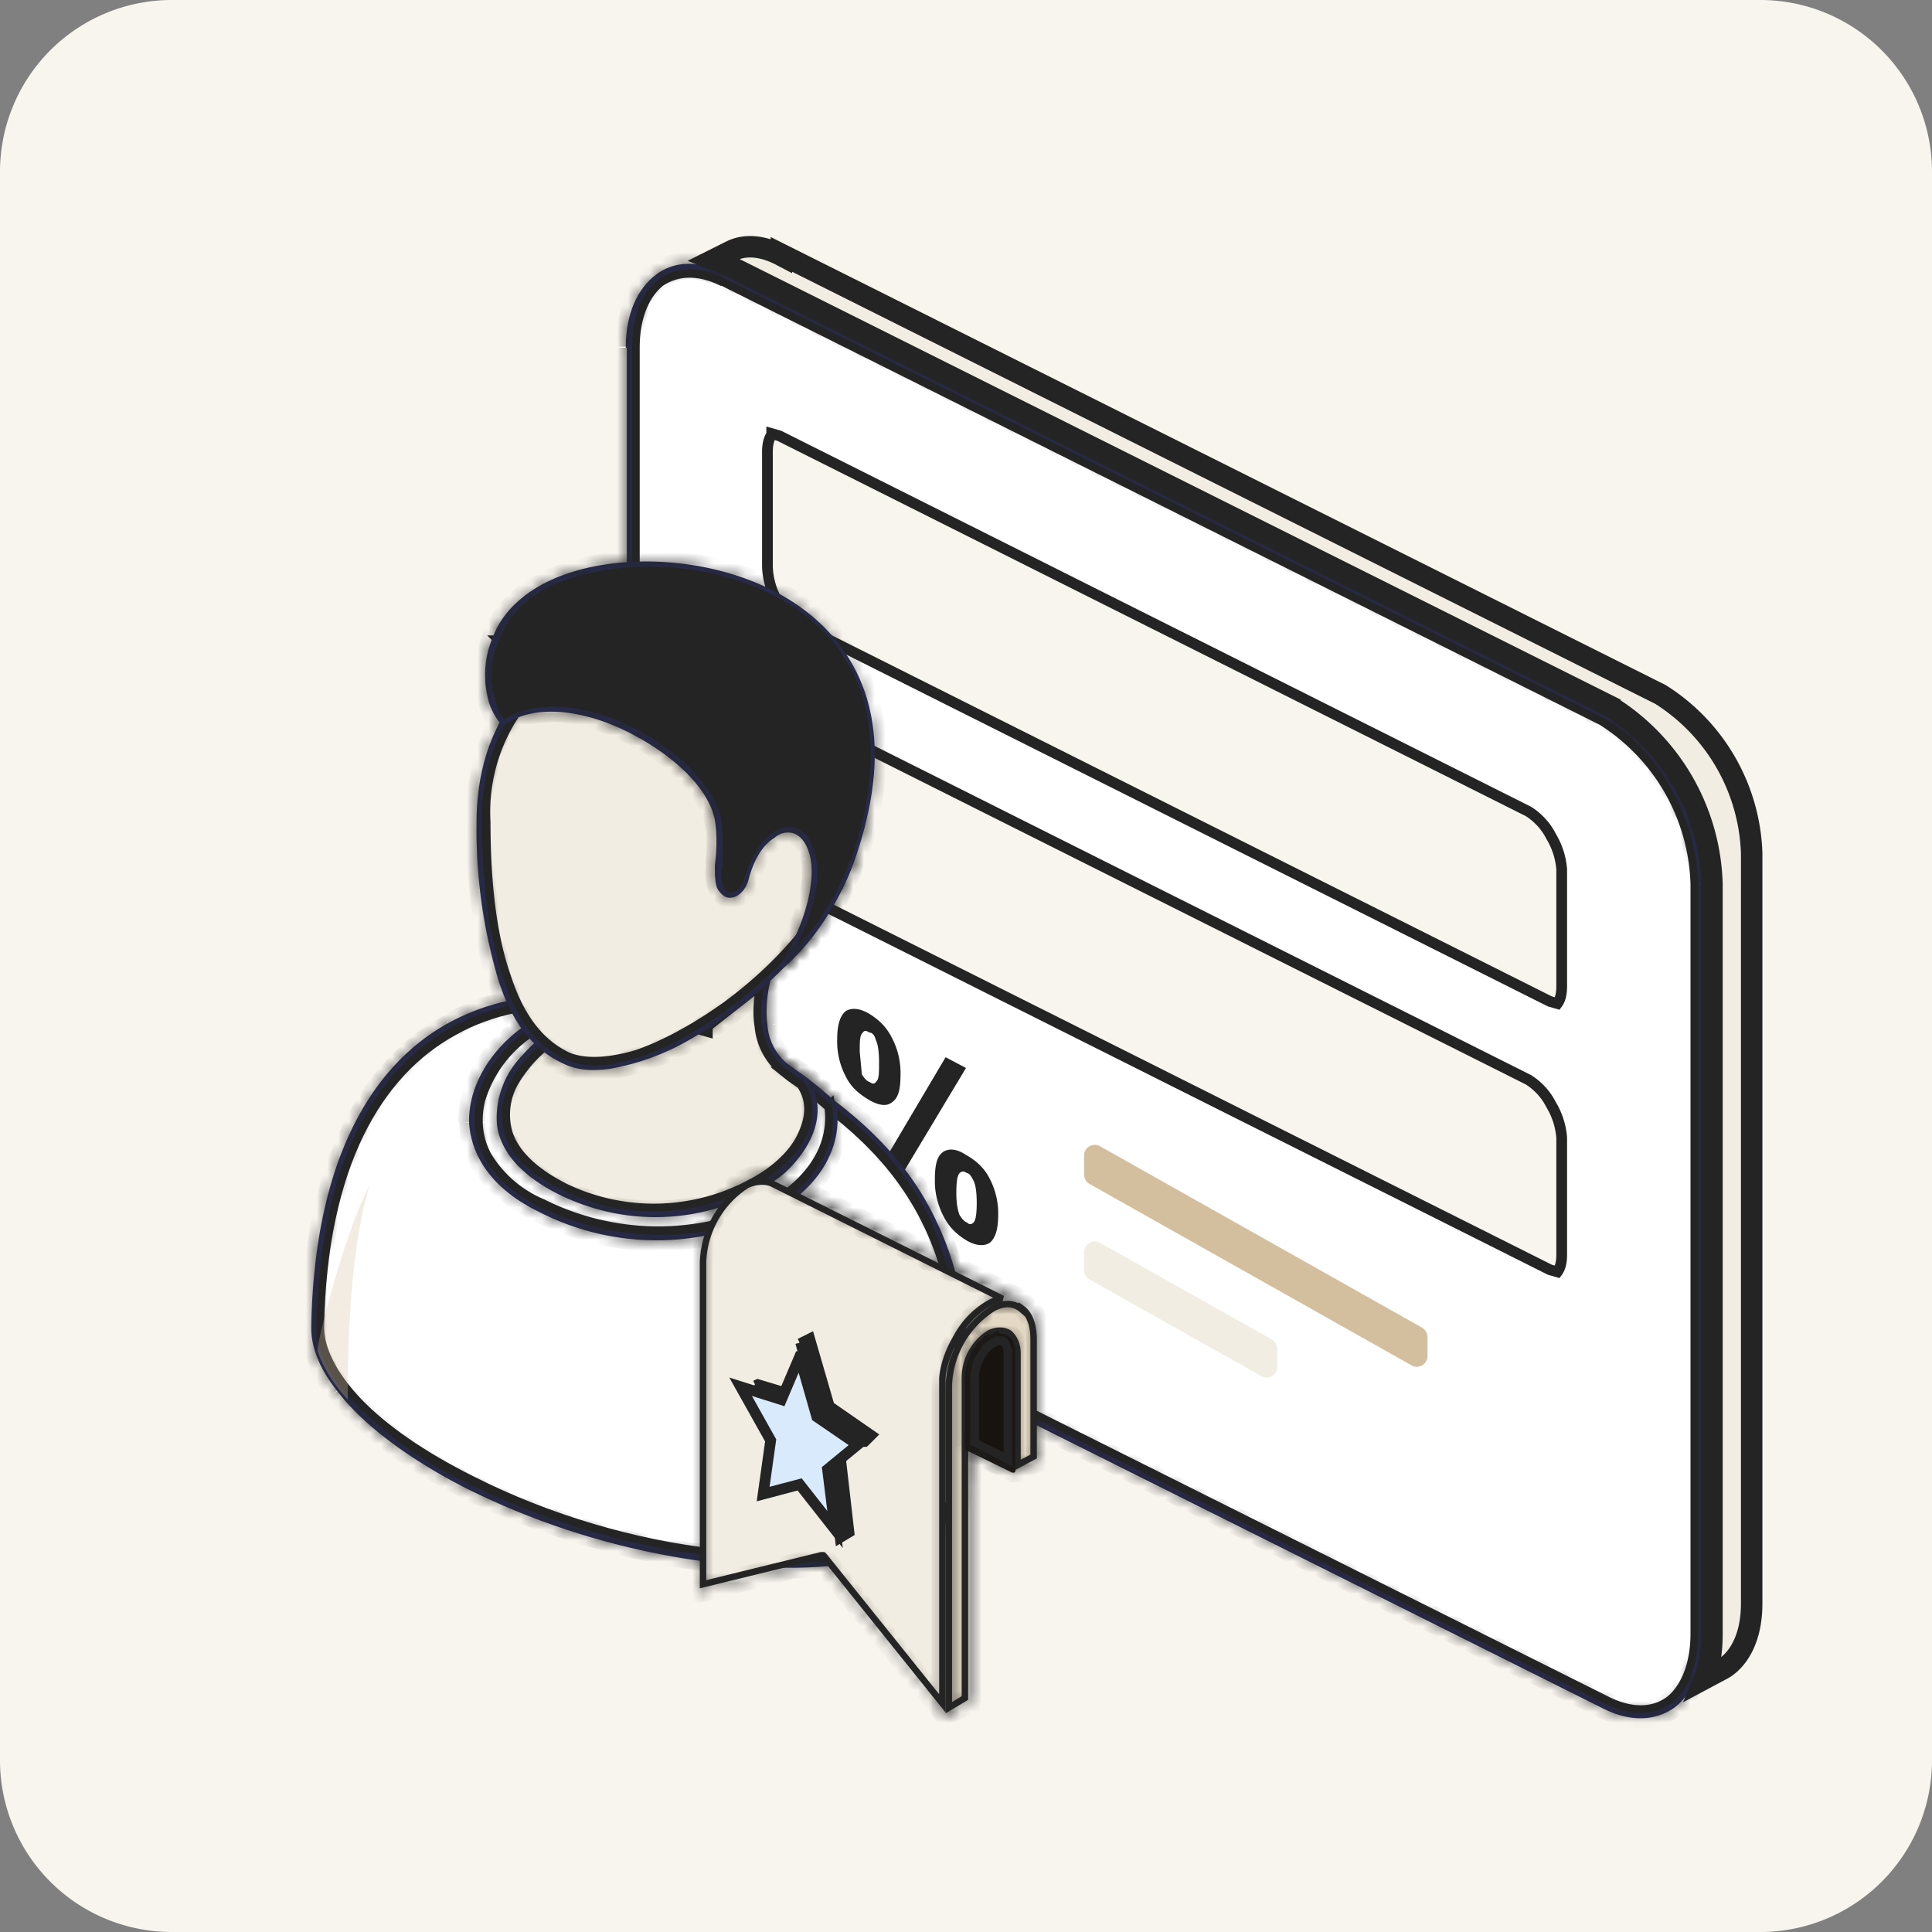 <svg xmlns="http://www.w3.org/2000/svg" width="180" height="180" fill="none"><rect width="100%" height="100%" fill="#808080" stroke="none"/><style><![CDATA[.B{fill-rule:evenodd}.C{fill:#fff}.D{stroke:#242424}.E{fill:#242424}.F{fill:#282b53}.G{fill:#f2ede2}.H{stroke-width:2}.I{fill:#17130f}]]></style><path fill="#f8f5ef" d="M0 16A16 16 0 0 1 16 0h148a16 16 0 0 1 16 16v148a16 16 0 0 1-16 16H16a16 16 0 0 1-16-16V16Z"/><path d="M67.4 26.2c-2.4-1.2-4.4-1-5.9 0-1.4 1.1-2.4 3.2-2.4 6.2v69.9a18.7 18.7 0 0 0 8.7 15.3l82 41c2.3 1.1 4.3 1 5.8-.1 1.4-1.1 2.4-3.3 2.4-6.3V82.4a18.7 18.7 0 0 0-8.7-15.3l-82-41Z" class="C D"/><path d="M87.9 107.3c-.6.4-.8 1.2-.8 2.6a7 7 0 0 0 .8 3.4c.5 1 1.2 1.7 2.2 2.3.9.5 1.6.5 2.1.2.5-.4.8-1.2.8-2.6a7 7 0 0 0-.8-3.4c-.5-1-1.3-1.7-2.2-2.2-.9-.6-1.6-.6-2.1-.3zm1.5 2c.2-.2.4-.2.7 0 .2 0 .4.3.6.7s.3 1.1.3 2.1-.1 1.6-.3 1.8-.4.2-.6 0c-.3-.1-.5-.4-.7-.7-.2-.5-.3-1.2-.3-2.1 0-1 .1-1.6.3-1.8zm-6.6 2.2l7.2-12-1.9-1-7.1 12 1.8 1zm-4-11.2c.5 1 1.2 1.6 2.2 2.2.9.5 1.6.6 2.1.2.6-.4.8-1.2.8-2.6a7 7 0 0 0-.8-3.4c-.5-1-1.2-1.7-2.2-2.3-.9-.5-1.6-.5-2.1-.2-.5.4-.8 1.2-.8 2.6a7 7 0 0 0 .8 3.5zm1.6-4.1c.1-.2.3-.2.6 0 .3 0 .5.3.6.7.2.4.3 1.1.3 2.1s0 1.6-.3 1.8c-.1.2-.3.2-.6 0-.3-.1-.5-.4-.7-.7l-.2-2.1c0-1 0-1.6.3-1.8z" class="E"/><path fill="#d3bf9e" d="M101 107.7a1 1 0 0 1 1.5-.9l30 16.9c.3.2.5.5.5.9v1.7a1 1 0 0 1-1.5.9l-30-16.9a1 1 0 0 1-.5-.9v-1.7Z"/><path d="M101 116.7a1 1 0 0 1 1.5-.9l16 9c.3.2.5.5.5 1v1.5a1 1 0 0 1-1.5.9l-16-9a1 1 0 0 1-.5-1v-1.5Z" class="G"/><path fill="#f8f5ef" d="M71.9 40.5c-.3.4-.4 1-.4 1.6v10.6a6.8 6.8 0 0 0 3.1 5.6l69.8 35 .7.2c.3-.4.4-1 .4-1.6V81a7 7 0 0 0-1-3.1c-.5-1-1.3-1.8-2.1-2.3l-69.8-35-.7-.2zm0 25c-.3.4-.4 1-.4 1.6v10.6a6.8 6.8 0 0 0 3.1 5.6l69.8 35 .7.2c.3-.4.4-1 .4-1.6V106a7 7 0 0 0-1-3.1c-.5-1-1.3-1.8-2.1-2.3l-69.8-35-.7-.2z" class="D"/><mask id="A" class="C"><path d="M58.3 32.4c0-3.2 1.1-5.5 2.8-6.8s4-1.4 6.6-.1l82 41c5 2.4 9 9.6 9 15.9v69.8c0 3.2-1 5.6-2.7 6.9-1.7 1.2-4 1.4-6.6.1l-82-41c-5-2.5-9-9.6-9-15.9V32.4zm.6 0v69.9c0 6.1 4 13 8.8 15.5l82 41c2.3 1.1 4.4 1 6-.1 1.6-1.2 2.5-3.5 2.5-6.5V82.4c0-6.1-4-13-8.8-15.5l-82-41c-2.3-1.2-4.5-1-6 .1-1.6 1.2-2.5 3.4-2.5 6.4z" class="B"/></mask><path d="M58.3 32.4c0-3.2 1.1-5.5 2.8-6.8s4-1.4 6.6-.1l82 41c5 2.4 9 9.6 9 15.9v69.8c0 3.2-1 5.6-2.7 6.9-1.7 1.2-4 1.4-6.6.1l-82-41c-5-2.5-9-9.6-9-15.9V32.4zm.6 0v69.9c0 6.1 4 13 8.8 15.5l82 41c2.3 1.1 4.4 1 6-.1 1.6-1.2 2.5-3.5 2.5-6.5V82.4c0-6.1-4-13-8.8-15.5l-82-41c-2.3-1.2-4.5-1-6 .1-1.6 1.2-2.5 3.4-2.5 6.4z" class="B F"/><path d="M58.3 32.4v1h-1v-1h1Zm2.8-6.8-.6-.8.6.8Zm6.6-.1.5-1-.5 1Zm82 41 .4-1-.5 1ZM156 159l.6.8-.6-.8Zm-6.6.1-.5.9.5-.9Zm-82-41-.4 1 .5-1Zm-9-85.8v-1h1v1h-1Zm9.3 85.4-.4.9.4-.9Zm82 41 .4-1-.5 1Zm6-.1-.6-.8.6.8Zm-6.3-91.8.4-1-.4 1Zm-82-41-.4 1 .5-1Zm-6 .1.6.8-.6-.8Zm-3 6.4h-1c0-3.4 1-6 3-7.6l.7.8.6.8c-1.4 1-2.4 3-2.4 6h-1Zm2.7-6.8-.6-.8c2-1.5 4.8-1.6 7.7-.2l-.5.9-.4.9c-2.4-1.2-4.3-1-5.6 0l-.6-.8Zm6.6-.1.5-1 81.9 41-.5 1-.4.8-82-41 .5-.8Zm82 41 .4-1c2.7 1.4 5.1 4 6.8 7 1.8 3 2.8 6.5 2.8 9.9h-2a18.5 18.5 0 0 0-8.5-15l.4-1Zm9 15.9h1v69.8h-2V82.4h1Zm0 69.8h1c0 3.4-1 6.2-3 7.7l-.7-.8-.6-.8c1.4-1 2.3-3 2.3-6h1Zm-2.7 6.9.6.8c-2 1.5-4.8 1.6-7.7.2l.5-.9.4-.9c2.4 1.2 4.3 1 5.6 0l.6.8Zm-6.6.1-.5.9-81.9-41 .5-.8.4-1 82 41-.5 1Zm-82-41-.4 1c-2.7-1.4-5.1-4-6.8-7-1.8-3-2.9-6.5-2.9-9.9h2a18.5 18.5 0 0 0 8.6 15l-.4 1Zm-9-15.9h-1V32.4h2v69.9h-1Zm0-69.9v1-2 1Zm.5 0h1v69.9h-2V32.4h1Zm0 69.9h1a18 18 0 0 0 8.3 14.6l-.5.9-.4.9a20 20 0 0 1-9.4-16.4h1Zm8.8 15.5.5-.9 81.9 41-.5.8-.4 1-82-41 .5-.9Zm82 41 .4-1c2 1.1 3.8 1 5 0l.6.9.6.8c-2 1.4-4.5 1.5-7.1.1l.4-.9Zm6-.1-.6-.8c1.2-1 2.1-2.8 2.1-5.7h2c0 3.2-1 5.8-2.9 7.3l-.6-.8Zm2.5-6.5h-1V82.4h2v69.8h-1Zm0-69.8h-1a18 18 0 0 0-8.3-14.6l.5-1 .4-.8a20 20 0 0 1 9.4 16.4h-1Zm-8.8-15.5-.5.9-81.9-41 .5-.9.4-.9 82 41-.5.9Zm-82-41-.4 1c-2.1-1.1-3.8-1-5 0l-.6-.9-.6-.8c2-1.4 4.5-1.5 7.1-.2l-.4 1Zm-6 .1.6.8c-1.2 1-2.1 2.8-2.1 5.6h-2c0-3.1 1-5.7 2.9-7.2l.6.8Z" mask="url(#A)" class="E"/><g class="D"><path d="M72.8 23.8c-1.9-1-3.5-1-4.7-.4l-1.6.8 1.5.6 82 41a20.2 20.2 0 0 1 9.5 16.6v69.8c0 1.6-.2 3-.7 4.2l1.5-.8c1.6-.8 2.9-2.9 2.9-6.2V79.5a18.2 18.2 0 0 0-8.5-14.8l-81.9-41Z" class="G H"/><path d="M68 97.5C58.7 92.8 49.3 92 42.2 96c-7.1 3.9-12.2 12.6-12.5 27.5v.2c0 2 1.2 4.5 3.6 7s6 5 10.6 7.3c7.1 3.6 15.3 6 22.8 6.8 7.5 1 14.2.4 18.5-1.8 2.5-1.2 3.8-3 4.1-4.7v-.9c.7-9.3.3-16.8-2.7-23.2S78 102.5 68 97.5z" class="C"/></g><mask id="B" class="C"><path d="M90.1 137.4c.6-9.4.3-17-2.8-23.5-3-6.5-8.8-12-19-17.1-9.4-4.7-19-5.6-26.5-1.5-7.3 4-12.5 13-12.8 28.2v.2c0 1.9.8 3.9 2.5 6 2.3 3 6.5 6.2 12 9A71.2 71.2 0 0 0 71 146c5.8.3 11-.4 14.5-2.2 2.7-1.4 4.2-3.2 4.5-5.3l.1-1Zm-60.6-13.7v-.2c.3-14.9 5.3-23.8 12.6-27.8 7.2-4 16.8-3.1 26 1.5 10 5 15.8 10.4 18.8 16.9a47 47 0 0 1 2.7 23.3v.9c-.3 2-1.7 3.7-4.3 5a30.1 30.1 0 0 1-14.2 2.1 70.8 70.8 0 0 1-27.3-7.1 35.2 35.2 0 0 1-12-9c-1.5-2-2.3-3.8-2.3-5.6Z" class="B"/></mask><path d="M90.1 137.4c.6-9.4.3-17-2.8-23.5-3-6.5-8.8-12-19-17.1-9.4-4.7-19-5.6-26.5-1.5-7.3 4-12.5 13-12.8 28.2v.2c0 1.9.8 3.9 2.5 6 2.3 3 6.5 6.2 12 9A71.2 71.2 0 0 0 71 146c5.8.3 11-.4 14.5-2.2 2.7-1.4 4.2-3.2 4.5-5.3l.1-1Zm-60.6-13.7v-.2c.3-14.9 5.3-23.8 12.6-27.8 7.2-4 16.8-3.1 26 1.5 10 5 15.8 10.4 18.8 16.9a47 47 0 0 1 2.7 23.3v.9c-.3 2-1.7 3.7-4.3 5a30.1 30.1 0 0 1-14.2 2.1 70.8 70.8 0 0 1-27.3-7.1 35.2 35.2 0 0 1-12-9c-1.5-2-2.3-3.8-2.3-5.6Z" class="B F"/><path d="m90.1 137.4 1 .1v1h-1v-1ZM87.3 114l-.9.4.9-.4Zm-19-17.1.5-.9-.5.9Zm-26.5-1.5-.4-.9.4 1ZM29 123.5h-1 1Zm0 .2h-1 1Zm0 0h-1 1Zm2.5 6-.8.6.8-.6Zm12 9-.4.9.5-.9ZM71 146v-1 1Zm14.5-2.2-.4-.9.4.9Zm4.5-5.3h1v.1l-1-.1Zm0 0 1 .1v.1l-1-.2Zm.1-1h-1v-1h1v1Zm-60.6-13.7h-1 1Zm0-.2h-1 1ZM42 95.7l-.5-.9.5 1Zm44.8 18.4-1 .4 1-.4Zm2.7 23.3h-1 1Zm0 0h-1 1Zm0 .9 1 .1-1-.1Zm-4.3 5 .4.9-.4-1ZM71 145.4v1-1Zm-27.3-7.1.5-1-.5 1Zm-12-9-.8.7.8-.6Zm58.3 8.1h-1c.6-9.4.2-16.8-2.7-23l.9-.5 1-.4a48.4 48.4 0 0 1 2.8 24h-1ZM87.3 114l-.9.4c-3-6.2-8.5-11.6-18.5-16.6l.4-.9.5-.9C79 101 85 106.7 88.2 113.5l-.9.4Zm-19-17.1-.4.9c-9.3-4.6-18.6-5.4-25.6-1.5l-.5-.9-.4-.9c7.7-4.3 17.8-3.3 27.4 1.5l-.5.9Zm-26.5-1.5.5.9c-7 3.8-12 12.4-12.3 27.3h-2c.3-15.3 5.5-24.8 13.4-29l.4.8ZM29 123.5h1v.2h-2v-.3h1Zm0 .2h1-2 1Zm0 0h1a9 9 0 0 0 2.2 5.3l-.7.7-.8.6a11 11 0 0 1-2.7-6.6h1Zm2.5 6 .7-.7c2.3 3 6.3 6 11.8 8.8l-.4 1-.5.8c-5.7-2.9-10-6.1-12.4-9.3l.8-.6Zm12 9 .5-.9a70.2 70.2 0 0 0 27 7.1v2c-8.8-.4-19.1-3-27.9-7.3l.5-.9ZM71 146v-1c5.8.3 10.7-.4 14-2l.5.8.4.9c-3.7 1.9-9 2.6-15 2.3l.1-1Zm14.5-2.2-.4-.9c2.5-1.3 3.7-2.9 4-4.6l1 .2 1 .1c-.5 2.5-2.2 4.6-5.2 6l-.4-.8Zm4.5-5.3h-1a1 1 0 0 1 0-.3l1 .3 1 .2v-.2h-1Zm0 0-1-.2.1-.8h2v1.1l-1-.1Zm.1-1v-1 2-1Zm-60.6-13.7h-1v-.3h2v.3h-1Zm0-.2h-1c.3-15.1 5.4-24.4 13-28.7l.6 1 .5.8c-6.9 3.8-11.8 12.2-12.1 26.9h-1ZM42 95.7l-.5-.9c7.7-4.2 17.5-3.2 27 1.5l-.5 1-.4.8c-9.1-4.5-18.3-5.3-25.1-1.5l-.5-.9Zm26 1.5.5-.9c10.1 5.1 16 10.6 19.2 17.4l-1 .4-.8.4c-3-6.2-8.4-11.4-18.3-16.4l.4-.9ZM87 114.1l.9-.4a48 48 0 0 1 2.8 23.8h-1l-1-.2a46 46 0 0 0-2.6-22.8l.9-.4Zm2.7 23.3h1-2 1Zm0 0h1v1l-1-.1-1-.2v-.7h1Zm0 .9 1 .1c-.4 2.4-2.1 4.4-4.9 5.8l-.4-1-.5-.8c2.4-1.2 3.5-2.7 3.8-4.3l1 .2Zm-4.3 5 .4.9a31 31 0 0 1-14.7 2.2v-1l.1-1c5.6.3 10.5-.4 13.7-2l.5.9ZM71 145.4v1c-8.8-.4-19-2.9-27.7-7.2l.4-1 .5-.8a69.8 69.8 0 0 0 26.8 7v1Zm-27.3-7.1-.4.9c-5.7-2.8-9.9-6-12.4-9.2l.8-.6.8-.6c2.3 2.8 6.2 5.8 11.7 8.6l-.5.9Zm-12-9-.8.7c-1.6-2-2.5-4.2-2.5-6.3h2c0 1.5.6 3.2 2.1 5l-.8.7Zm-2.3-5.6h-1 2-1Z" mask="url(#B)" class="E"/><path d="M68.4 97.2a30 30 0 0 0-16-2.5 11.6 11.6 0 0 0-7.7 7.8c-.4 1.7-.3 3.5.6 5.2a11 11 0 0 0 5.2 4.5 24.2 24.2 0 0 0 19.1 1.1c5.2-2 8.3-5.9 7.7-10.2a36.6 36.6 0 0 0-8.9-6Z" class="C D"/><mask id="C" class="C"><path d="M77.9 102.7v.1c.7 3.9-1.4 7.4-5 9.7a24 24 0 0 1-22.7.4c-4.5-2.2-6.3-5.3-6.5-8.3-.1-4.6 3.7-9.1 8.5-10.7 6-.7 11.9.4 16.5 2.6 3.5 1.7 6.5 3.7 9.2 6.2Zm-25.6-8.3c5.8-.7 11.7.4 16.2 2.6 3.4 1.6 6.4 3.6 9 6 .6 3.6-1.4 6.9-4.9 9.1-5.3 3.4-14 4.3-22.2.4-4.3-2.1-6-5-6.2-8-.1-4.3 3.5-8.6 8.1-10.1Z" class="B"/></mask><path d="M77.9 102.7v.1c.7 3.9-1.4 7.4-5 9.7a24 24 0 0 1-22.7.4c-4.5-2.2-6.3-5.3-6.5-8.3-.1-4.6 3.7-9.1 8.5-10.7 6-.7 11.9.4 16.5 2.6 3.5 1.7 6.5 3.7 9.2 6.2Zm-25.6-8.3c5.8-.7 11.7.4 16.2 2.6 3.4 1.6 6.4 3.6 9 6 .6 3.6-1.4 6.9-4.9 9.1-5.3 3.4-14 4.3-22.2.4-4.3-2.1-6-5-6.2-8-.1-4.3 3.5-8.6 8.1-10.1Z" class="B F"/><path d="m77.9 102.7-.7.7 1.4-1.5-.7.8Zm0 .1 1-.2-1 .2Zm-5 9.7-.6-.8.6.8Zm-22.7.4.5-1-.5 1Zm-6.5-8.3h1-1Zm8.5-10.7-.3-1h.1l.2 1Zm0 0-.1-1 .2 1Zm16.5 2.6-.4 1 .4-1Zm9.2 6.2.7-.7-1.4 1.4.7-.7Zm-25.6-8.3-.7.7-1.4-1.5 2-.2.1 1ZM68.5 97l-.4.9.4-1Zm9 6 .7-.8.3.3v.3l-1 .2Zm-4.9 9.1-.5-.8.5.8Zm-22.2.4.5-1-.5 1Zm-6.2-8-1 .1h1Zm8.1-10.1.7-.7 1.2 1.2-1.6.5-.3-1Zm25.6 8.3.7-.8.4.7-1 .2-1 .2.2.4.7-.7Zm0 .1 1-.2c.8 4.4-1.6 8.3-5.5 10.8l-.5-.9-.6-.8c3.5-2.2 5.3-5.4 4.7-8.7l1-.2Zm-5 9.7.5.9a25 25 0 0 1-23.6.4l.4-1 .5-.8a23 23 0 0 0 21.6-.3l.6.8Zm-22.7.4-.4.9c-4.8-2.3-7-5.7-7-9.2h2c0 2.5 1.6 5.3 5.9 7.4l-.5.9Zm-6.5-8.3h-1c-.1-5 4-10 9.2-11.6l.3 1 .3.9c-4.5 1.4-7.9 5.6-7.8 9.6h-1Zm8.5-10.7-.2-1 .3 1 .2 1-.3-1Zm0 0v-1c6-.7 12.2.4 17 2.7l-.5 1-.4.8a29.8 29.8 0 0 0-16-2.5v-1Zm16.5 2.6.5-.9c3.5 1.7 6.6 3.8 9.4 6.3l-.7.8-.7.7a36.4 36.4 0 0 0-9-6l.5-.9Zm9.2 6.2-.7.7.7-.7.7-.7-.7.7Zm-25.6-8.3v-1c5.9-.7 12 .4 16.6 2.7l-.4.9-.4.9c-4.4-2.1-10-3.2-15.6-2.5l-.2-1ZM68.5 97l.4-1c3.5 1.7 6.6 3.8 9.3 6.2l-.7.8-.7.7a35.9 35.9 0 0 0-8.7-5.8l.4-1Zm9 6 1-.2c.7 4.2-1.7 7.8-5.4 10.2l-.5-.9-.5-.8c3.2-2.1 5-5 4.4-8.2l1-.1Zm-4.9 9.1.5.9a24.5 24.5 0 0 1-23.1.4l.4-1 .5-.8a22.5 22.5 0 0 0 21.2-.3l.5.8Zm-22.2.4-.4.9c-4.6-2.2-6.7-5.4-6.8-8.8h2c.1 2.4 1.6 5 5.7 7l-.5.9Zm-6.2-8-1 .1c-.2-5 3.9-9.6 8.8-11.2l.3 1 .3 1c-4.3 1.3-7.5 5.3-7.4 9.1h-1Zm8.1-10.1-.7.7.7-.7.7-.7-.7.7Z" mask="url(#C)" class="E"/><path fill="#d3bf9e" d="M71.9 145.7a67 67 0 0 1-2.4-17.6c-1.3 6.2-2.8 11.9-3.6 17.1 2 .3 4 .5 6 .5Zm-39.5-15.3c0-5.4.2-13.7 2-19.9-2.3 4.4-5 14.9-4.8 15.4.5 1.5 1.4 3 2.8 4.5Z" opacity=".3" style="mix-blend-mode:multiply" class="B"/><path d="M65.9 95.7v.4l-.7-.2c-2.4-.8-5-1.3-7.8-1.4a13 13 0 0 0-9.4 6 6.2 6.2 0 0 0-.7 5.2c.6 1.7 2.1 3.4 5.2 5a19.2 19.2 0 0 0 17.6-.4c2.3-1.2 4-2.9 4.7-4.5.8-1.7.9-3.3-.1-4.8l-1-.7-.5-.4a6 6 0 0 1-2.4-4.3c-.2-1.2-.1-2.6.2-4l-5.1 4Z" class="D G"/><mask id="D" class="C"><path d="M73.6 99.3a5.2 5.2 0 0 1-2.1-3.8c-.2-1.6 0-3.3.5-5a.2.2 0 0 0-.4-.3l-6.3 5c-2.4-.8-5.1-1.3-8-1.4-2.8 0-6.5 2-8.8 4.7a8.3 8.3 0 0 0-2.2 6.3c.3 2.3 2 4.6 5.8 6.5 8.2 4 16.5 1.7 21-2 2.9-2.7 4-6 2.2-8.8h-.1a50.3 50.3 0 0 0-1.6-1.2ZM71.4 91c-.4 1.6-.6 3.2-.4 4.6.3 1.7 1 3.1 2.3 4a50.6 50.6 0 0 1 1.6 1.2c1.7 2.6.6 5.7-2.2 8a19 19 0 0 1-20.4 2c-3.6-1.7-5.2-3.9-5.5-6.1-.3-2 .6-4.1 2-5.8 2.3-2.7 5.8-4.6 8.6-4.7a30.8 30.8 0 0 1 8.1 1.4l5.9-4.6Z" class="B"/></mask><path d="M73.6 99.3a5.2 5.2 0 0 1-2.1-3.8c-.2-1.6 0-3.3.5-5a.2.2 0 0 0-.4-.3l-6.3 5c-2.4-.8-5.1-1.3-8-1.4-2.8 0-6.5 2-8.8 4.7a8.3 8.3 0 0 0-2.2 6.3c.3 2.3 2 4.6 5.8 6.5 8.2 4 16.5 1.7 21-2 2.9-2.7 4-6 2.2-8.8h-.1a50.3 50.3 0 0 0-1.6-1.2ZM71.4 91c-.4 1.6-.6 3.2-.4 4.6.3 1.7 1 3.1 2.3 4a50.6 50.6 0 0 1 1.6 1.2c1.7 2.6.6 5.7-2.2 8a19 19 0 0 1-20.4 2c-3.6-1.7-5.2-3.9-5.5-6.1-.3-2 .6-4.1 2-5.8 2.3-2.7 5.8-4.6 8.6-4.7a30.8 30.8 0 0 1 8.1 1.4l5.9-4.6Z" class="B F"/><path d="M73.6 99.3v1h-.3l-.3-.2.6-.8Zm-2.1-3.8 1-.1-1 .1Zm.5-5-1-.3 1 .3Zm-.4-.3.7.8-.7-.8Zm-6.3 5 .6.8-.4.3-.5-.2.3-1Zm-8-1.4v-1h.1v1Zm0 0v-1 1Zm-8.8 4.7-.7-.6.7.6Zm-2.2 6.3h-1 1Zm5.8 6.5.5-1-.5 1Zm21-2 .6.7-.7-.8Zm2.2-8.8-.9.5.9-.5Zm-.1 0-.6.7.6-.8Zm0 0 .6-.9-.6.8Zm-1-.8.5-.8-.5.8Zm-.6-.4v-1h.3l.2.2-.5.8ZM71.4 91h1v.2l-1-.2Zm-.4 4.6-1 .1 1-.1Zm2.3 4-.5.9.5-.8Zm0 0 .6-.8-.6.9Zm.6.5.6-.9-.6.9Zm1 .7.6-.8h.1l.1.2-.8.6Zm-2.2 8-.7-.7.7.8Zm-20.4 2 .5-.9-.5 1Zm-5.5-6.1-1 .1 1-.1Zm2-5.8.9.6-.8-.6Zm8.6-4.7v-1 1Zm7.9 1.5.3-1-.3 1Zm.2 0-.6-.9.6.8Zm5.9-4.7-.6-.8 1.6-1.2v2h-1Zm2.2 8.3-.6.8a6.2 6.2 0 0 1-2.5-4.5h1l1-.2c.2 1.3.7 2.4 1.6 3l-.5.9Zm-2.1-3.8-1 .1c-.2-1.7 0-3.6.5-5.4l1 .3 1 .3c-.5 1.5-.7 3.2-.5 4.6l-1 .1Zm.5-5-1-.3c0 .3 0 .7.4.8l.5-.8.6-.8c.4.3.6.8.5 1.4l-1-.3Zm0-.3-.6.8c.2.2.6.2.9 0l-.7-.8-.6-.8c.4-.3 1-.3 1.5 0l-.6.8Zm-.4 0 .7.8-6.4 5-.6-.8-.6-.8 6.3-5 .6.8Zm-6.3 5-.3 1c-2.4-.8-5-1.3-7.7-1.4v-1l.1-1c2.9.1 5.7.6 8.2 1.4l-.3 1Zm-8-1.4v1-2 1Zm0 0v1c-2.4 0-5.8 1.8-8 4.4l-.8-.7-.7-.6c2.4-2.9 6.3-5 9.6-5.1v1Zm-8.8 4.7.8.7c-1.4 1.7-2.2 3.6-2 5.4l-1 .2h-1c-.3-2.5.8-5 2.5-6.9l.7.6Zm-2.2 6.3 1-.2c.2 2 1.6 4 5.3 5.8l-.5.9-.4.9c-4-2-6-4.5-6.4-7.3l1-.1Zm5.8 6.5.5-1a18.4 18.4 0 0 0 19.7-1.8l.7.7.7.8c-4.7 4-13.4 6.3-22 2.2l.4-1Zm21-2-.8-.8a8.2 8.2 0 0 0 2.7-3.8c.3-1.3.2-2.5-.6-3.7l.9-.5.8-.6a6.2 6.2 0 0 1 .8 5.3c-.5 1.7-1.6 3.4-3.2 4.8l-.7-.8Zm2.2-8.8-.9.5.2.2.6-.8.6-.8.3.3-.8.6Zm-.1 0-.6.7.6-.8.6-.8-.6.8Zm0 0-.6.7-1-.7.6-.8.5-.8 1 .7-.5.8Zm-1-.8-.6.8-.6-.4.6-.8.5-.8c.2 0 .4.2.6.4l-.5.8Zm-.6-.4v1-2 1ZM71.4 91l1 .3c-.4 1.4-.5 2.9-.4 4.1l-1 .2-1 .1c-.2-1.6 0-3.3.4-4.9l1 .2Zm-.4 4.6 1-.2c.2 1.5.8 2.7 1.9 3.4l-.6.9-.6.8a6.7 6.7 0 0 1-2.7-4.8l1-.1Zm2.3 4 .6-.8-.6.9-.5.8.5-.8Zm0 0 .6-.8.6.4-.6.9-.6.8-.5-.4.5-.8Zm.6.5.6-.9 1 .8-.6.8-.6.8-1-.7.6-.8Zm1 .7.8-.6c1 1.6 1.2 3.3.7 5a9.8 9.8 0 0 1-3 4.4l-.7-.7-.7-.8a7.9 7.9 0 0 0 2.5-3.5c.4-1.1.2-2.2-.4-3.3l.8-.5Zm-2.2 8 .7.8a20 20 0 0 1-21.5 2.1l.4-.9.5-.9a18 18 0 0 0 19.2-1.8l.7.8Zm-20.4 2-.4 1c-3.8-2-5.8-4.3-6.1-7l1-.1 1-.1c.2 1.7 1.5 3.7 5 5.3l-.5 1Zm-5.5-6.1-1 .1c-.3-2.4.8-4.7 2.3-6.6l.8.7.8.6c-1.4 1.6-2.1 3.4-2 5l-1 .2Zm2-5.8-.7-.7c2.4-2.8 6.1-4.9 9.3-5v2c-2.4 0-5.7 1.8-7.7 4.3l-.8-.6Zm8.6-4.7v-1c2.9.2 5.7.7 8.2 1.5l-.3 1-.3 1c-2.4-.8-5-1.3-7.7-1.5v-1Zm7.9 1.5.3-1-.7.1.6.8.6.8c-.3.3-.7.4-1.1.2l.3-1Zm.2 0-.6-.9 5.9-4.6.6.8.6.8-5.9 4.6-.6-.8Zm5.9-4.7h1-2 1Z" mask="url(#D)" class="E"/><path d="M63.8 59.2c-5-.2-9.7 1.2-13 4a16.6 16.6 0 0 0-5.6 13.4c0 5.8.6 10.7 1.9 14.4 1.2 3.7 3 6.2 5.7 7.5 1.6.7 3.9.6 6.6-.2 2.6-.9 5.5-2.5 8.3-4.5 5.6-4.1 10.6-10 11.7-15.6 2-9.7-5.6-18.5-15.6-19Z" class="D G"/><mask id="E" class="C"><path d="M63.9 58.5c10.3.5 18.3 9.6 16.2 19.8-1.4 7-8.4 14.3-15.4 18.3a22.5 22.5 0 0 1-8 3c-1.6.2-3 .1-4.2-.5-2.9-1.3-4.9-4-6.1-7.9a48.9 48.9 0 0 1-2-14.6c0-5 1.5-9 3.9-11.9 3.6-4.4 9.4-6.5 15.6-6.2Zm0 .5c-6.1-.3-11.7 1.7-15.2 6a17.7 17.7 0 0 0-3.8 11.6c0 5.8.7 10.7 2 14.5 1.1 3.7 3 6.3 5.8 7.6 1 .5 2.4.7 4 .5a22 22 0 0 0 7.8-3c6.8-4 13.8-11.1 15.2-18 2-9.9-5.8-18.8-15.9-19.2Z" class="B"/></mask><path d="M63.9 58.5c10.3.5 18.3 9.6 16.2 19.8-1.4 7-8.4 14.3-15.4 18.3a22.5 22.5 0 0 1-8 3c-1.6.2-3 .1-4.2-.5-2.9-1.3-4.9-4-6.1-7.9a48.9 48.9 0 0 1-2-14.6c0-5 1.5-9 3.9-11.9 3.6-4.4 9.4-6.5 15.6-6.2Zm0 .5c-6.1-.3-11.7 1.7-15.2 6a17.7 17.7 0 0 0-3.8 11.6c0 5.8.7 10.7 2 14.5 1.1 3.7 3 6.3 5.8 7.6 1 .5 2.4.7 4 .5a22 22 0 0 0 7.8-3c6.8-4 13.8-11.1 15.2-18 2-9.9-5.8-18.8-15.9-19.2Z" class="B F"/><g class="E"><path d="M63.9 58.5v1-2 1ZM80 78.3l-1-.2 1 .2ZM64.7 96.6l-.5-.8.5.8Zm-8 3v-1 1Zm-4.2-.5.4-.9-.4 1Zm-6.1-7.9 1-.3-1 .3Zm-2-14.6h1-1Zm3.9-11.9.8.6-.8-.6Zm15.6-6.2v-1 2-1Zm0 .5-.1 1v-1Zm-15.2 6 .7.6-.7-.6Zm-3.8 11.6h-1 1Zm2 14.5-1 .3 1-.3Zm5.8 7.6.4-.9-.4 1Zm4 .5-.2-1 .2 1Zm7.8-3 .5.9-.5-.9Zm15.2-18 1 .2-1-.2ZM63.9 58.5v-1c11 .5 19.4 10.2 17.2 21l-1-.2-1-.2c2-9.5-5.5-18.1-15.3-18.6v-1ZM80 78.3l1 .2c-.7 3.7-3 7.4-5.8 10.7a40.9 40.9 0 0 1-10 8.3l-.6-.9-.5-.8a39 39 0 0 0 9.6-7.9c2.7-3.1 4.7-6.5 5.4-9.8l1 .2ZM64.7 96.6l.5.9a23.4 23.4 0 0 1-8.3 3.1l-.2-1v-1c2.1-.2 4.8-1.3 7.5-2.8l.5.8Zm-8 3 .2 1c-1.8.3-3.5.1-4.9-.6l.5-.9.4-.9c1 .5 2.2.6 3.7.4l.1 1Zm-4.2-.5-.5 1c-3.1-1.6-5.3-4.5-6.6-8.6l1-.3 1-.3c1.1 3.7 3 6.1 5.5 7.3l-.4 1Zm-6.1-7.9-1 .3c-1.3-3.9-1.9-9-2-14.9h2c.1 5.8.7 10.7 2 14.3l-1 .3Zm-2-14.6h-1c0-5.2 1.5-9.4 4.1-12.5l.8.6.8.6a17.1 17.1 0 0 0-3.6 11.3h-1Zm3.9-11.9-.8-.6c3.9-4.7 10-6.9 16.4-6.6v2c-6-.3-11.5 1.7-14.8 5.8l-.8-.6Zm15.6-6.2v1-2 1Zm0 .5-.1 1a17.1 17.1 0 0 0-14.4 5.6l-.7-.6-.8-.6c3.7-4.6 9.7-6.7 16-6.4v1Zm-15.2 6 .7.6a16.7 16.7 0 0 0-3.5 11h-2c0-5 1.5-9.2 4-12.2l.8.6Zm-3.8 11.6h1c0 5.8.7 10.5 1.9 14.2l-1 .3-1 .3c-1.2-4-1.8-9-1.8-14.8h1Zm2 14.5.9-.3c1.1 3.5 2.9 5.9 5.3 7l-.4 1-.4.8c-3.1-1.4-5.2-4.3-6.4-8.2l1-.3Zm5.8 7.6.4-.9c.9.4 2 .6 3.4.4l.2 1 .1 1c-1.6.2-3.2 0-4.6-.6l.5-.9Zm4 .5-.2-1a21 21 0 0 0 7.5-2.8l.5.8.5.9a23 23 0 0 1-8.2 3l-.1-1Zm7.8-3-.5-.8c3.3-2 6.7-4.7 9.4-7.8a22 22 0 0 0 5.3-9.6l1 .2 1 .2A24 24 0 0 1 74.9 89a40.5 40.5 0 0 1-10 8l-.4-.8Zm15.2-18-1-.2c1.9-9.2-5.4-17.6-14.9-18v-2c10.7.5 19 9.9 16.9 20.4l-1-.2Z" mask="url(#E)"/><path d="M72.7 56.2a25.7 25.7 0 0 0-19-2.3c-3.8 1.1-6.2 3.3-7 5.8h-.1A8 8 0 0 0 46 64a6 6 0 0 0 1 2.8c1.5-1 3.4-1.2 5.4-1a21 21 0 0 1 12 5.7c1.4 1.4 2.5 3 2.9 4.7v.2c.2 1.3.3 2.8 0 4.4 0 .8 0 1.3.2 1.6.1.4.3.5.4.6.2 0 .8 0 1-1 .7-2.3 1.7-3.8 2.9-4.6.6-.4 1.2-.5 1.8-.5s1.1.4 1.6.8c.8 1 1.3 2.6 1 4.7 0 1.3-.5 3-1.3 4.8 2.2-2.7 4.2-6.5 5.3-11.7 1-4.9.6-8.9-.8-12a15.8 15.8 0 0 0-6.7-7.2z" class="D"/></g><mask id="F" class="C"><path d="M66.6 76.4c.2 1.3.2 2.7 0 4.2 0 1 0 1.8.3 2.3.2.3.5.6.8.7.7.2 1.6-.3 2-1.5.5-2 1.4-3.4 2.4-4 .6-.5 1.1-.6 1.7-.5.8.2 1.4 1 1.7 2.3.4 2.2-.2 5.5-2.7 9.9v.3h.3c3-2.7 6.3-7.3 7.8-14.5 1.3-6 .4-10.8-1.9-14.4-5.2-8.3-17.6-10.3-25.4-8-4.1 1.2-6.7 3.5-7.7 6.2a8.9 8.9 0 0 0-.5 5.4c.2 1.1.7 2 1.3 2.7h.1v-.2l.2.2c3-2 7.5-1.3 11.5.7s7.5 5.1 8.1 8.2zM47 67c-.5-.5-.8-1.4-1-2.3-.4-1.6-.3-3.5.5-5 1-2.8 3.4-5 7.3-6 7.7-2.3 19.8-.4 25 7.7 2.1 3.5 3 8.2 1.8 14A27 27 0 0 1 74 88.6c2-3.8 2.4-6.8 2-8.7-.3-1.6-1-2.5-2-2.8-.7-.1-1.4 0-2 .5-1 .7-2 2.1-2.7 4.4-.3.8-.8 1.3-1.4 1.1-.2 0-.4-.3-.6-.7-.1-.4-.2-1 0-1.7.1-1.6 0-3-.1-4.4-.7-3.2-4.2-6.5-8.4-8.6-4-2-8.7-2.6-11.8-.7z" class="B"/></mask><path d="M66.6 76.4c.2 1.3.2 2.7 0 4.2 0 1 0 1.8.3 2.3.2.3.5.6.8.7.7.2 1.6-.3 2-1.5.5-2 1.4-3.4 2.4-4 .6-.5 1.1-.6 1.7-.5.8.2 1.4 1 1.7 2.3.4 2.2-.2 5.5-2.7 9.9v.3h.3c3-2.7 6.3-7.3 7.8-14.5 1.3-6 .4-10.8-1.9-14.4-5.2-8.3-17.6-10.3-25.4-8-4.1 1.2-6.7 3.5-7.7 6.2a8.9 8.9 0 0 0-.5 5.4c.2 1.1.7 2 1.3 2.7h.1v-.2l.2.2c3-2 7.5-1.3 11.5.7s7.5 5.1 8.1 8.2zM47 67c-.5-.5-.8-1.4-1-2.3-.4-1.6-.3-3.5.5-5 1-2.8 3.4-5 7.3-6 7.7-2.3 19.8-.4 25 7.7 2.1 3.5 3 8.2 1.8 14A27 27 0 0 1 74 88.6c2-3.8 2.4-6.8 2-8.7-.3-1.6-1-2.5-2-2.8-.7-.1-1.4 0-2 .5-1 .7-2 2.1-2.7 4.4-.3.8-.8 1.3-1.4 1.1-.2 0-.4-.3-.6-.7-.1-.4-.2-1 0-1.7.1-1.6 0-3-.1-4.4-.7-3.2-4.2-6.5-8.4-8.6-4-2-8.7-2.6-11.8-.7z" class="B F"/><path d="M66.6 76.4v-1h.9l.1.8-1 .2Zm0 4.2 1 .1-1-.1Zm.3 2.3 1-.5-1 .5Zm.8.7.3-1-.3 1Zm2-1.5.9.3-1-.3Zm2.4-4 .6.7-.6-.8Zm1.7-.5-.3 1 .3-1Zm1.7 2.3-1 .2 1-.2Zm-2.7 9.9-.9-.5.9.5Zm.3.3-.6-.8.6.8ZM81 75.6l-1-.2 1 .2ZM79 61.2l.9-.5-.9.5Zm-25.4-8-.3-1 .3 1Zm-7.7 6.2 1 .4-1-.4Zm-.5 5.4-1 .2 1-.2Zm1.3 2.7v1h-.5l-.3-.3.8-.7Zm.1 0h1v1h-1v-1Zm0-.2h-1v-3.2l1.9 2.7-.9.5Zm.2.2.5.8-.8.6-.6-.8.9-.6Zm11.5.7.5-1-.5 1Zm8.1 8.2v1h-.8l-.2-.8 1-.2ZM47 67h1v2.8L46 67.7l.8-.7Zm-1-2.3 1-.2-1 .2Zm.5-5 .9.3-1-.4Zm0 0 .9.3-1-.4Zm7.3-6 .3.9-.3-1Zm25 7.7.8-.5-.8.5Zm1.8 14 1 .3-1-.2Zm-6.6 13.2.7.7-1.6-1.1 1 .4Zm2-8.7 1-.2-1 .2ZM74 77l-.3 1 .3-1Zm-2 .5.5.8-.6-.8ZM69.1 82l-1-.3 1 .3ZM67.8 83l-.3 1 .3-1Zm-.6-.7 1-.3-1 .3Zm0-1.7-1-.2 1 .2Zm-.1-4.4 1-.2-1 .2Zm0 0-1 .2 1-.2Zm-8.4-8.6-.4 1 .4-1ZM47 67h-1v-.5l.4-.3.6.8Zm19.7 9.4 1-.2c.2 1.4.2 2.9 0 4.5l-1-.1-1-.1c.2-1.5.2-2.8 0-4l1-.1Zm0 4.2 1 .1c0 1 0 1.5.2 1.7l-.9.5-.8.5c-.4-.8-.6-1.7-.4-3l1 .2Zm.3 2.3 1-.5.1.2-.3 1-.3 1c-.6-.3-1-.7-1.3-1.2l.8-.5Zm.8.7.3-1h.2c.2-.1.3-.3.5-.8l1 .3.9.3c-.5 1.5-1.8 2.6-3.2 2.1l.3-1Zm2-1.5-1-.3a8.4 8.4 0 0 1 2.8-4.6l.6.8.6.8c-.7.5-1.5 1.6-2.1 3.6l-1-.3Zm2.4-4-.6-1a3 3 0 0 1 2.5-.5l-.2 1-.3 1-.8.2-.6-.8Zm1.7-.5.2-1c1.4.4 2.2 1.7 2.4 3.2l-1 .1-1 .2c-.1-1.1-.6-1.5-.9-1.5l.3-1Zm1.7 2.3 1-.1c.4 2.4-.3 6-2.9 10.5l-.8-.5-.9-.5c2.4-4.3 3-7.4 2.6-9.2l1-.2Zm-2.7 9.9.8.5c.2-.4.2-.8-.1-1l-.7.8-.6.7c-.5-.3-.6-1-.3-1.5l.9.5Zm0 .3.7-.8a.8.8 0 0 0-1 0l.6.8.7.7c-.5.4-1.1.4-1.6 0l.6-.7Zm.3 0-.6-.8c2.8-2.5 6-7 7.4-14l1 .3 1 .2c-1.6 7.4-5 12.2-8.1 15l-.7-.7ZM81 75.6l-1-.2c1.3-5.9.4-10.4-1.7-13.7l.8-.5.9-.5c2.4 3.8 3.3 8.8 2 15.1l-1-.2ZM79 61.2l-.8.5A18.4 18.4 0 0 0 67 54.2a25.6 25.6 0 0 0-13.1 0l-.3-1-.3-1c4.1-1.2 9.4-1.3 14.3 0s9.5 4 12.3 8.5l-.9.5Zm-25.4-8 .3 1c-4 1-6.2 3.2-7 5.6l-1-.4-1-.3c1.2-3.2 4-5.6 8.4-6.9l.3 1Zm-7.7 6.2 1 .5a7.9 7.9 0 0 0-.5 4.7l-1 .2-1 .2c-.4-1.8-.3-4 .6-6l1 .4Zm-.5 5.4 1-.2c.2 1 .6 1.8 1 2.2l-.7.7-.8.7c-.7-.8-1.2-2-1.5-3.2l1-.2Zm1.3 2.7v-1h.1v2h-.1v-1Zm.1 0h-1v-.2h2v.2h-1Zm0-.2.9-.5v.2l-.7.5-.9.6-.1-.2.8-.6Zm.2.2-.6-.8a9.2 9.2 0 0 1 6-1.3c2.2.1 4.5.8 6.6 1.9l-.5.9-.4.9c-2-1-4-1.6-5.8-1.8-2-.1-3.5.2-4.8 1l-.5-.8Zm11.5.7.5-1c2 1 4 2.4 5.5 4 1.5 1.4 2.7 3.2 3 5l-.9.2-1 .2a8.5 8.5 0 0 0-2.5-4 19.3 19.3 0 0 0-5-3.5l.4-1Zm8.1 8.2v-1 2-1ZM47 67l-.8.7c-.6-.8-1-1.8-1.2-2.8l1-.2 1-.2c.1.8.4 1.5.7 1.9l-.7.6Zm-1-2.3-1 .2c-.4-1.7-.3-3.9.5-5.7l1 .4.9.5c-.7 1.3-.8 3-.5 4.4l-1 .2Zm.5-5-1-.4 1 .3.9.4-1-.4Zm0 0-1-.4c1.1-3 3.9-5.4 8-6.6l.3 1 .3.9c-3.7 1-5.9 3-6.7 5.4l-1-.4Zm7.3-6-.3-1c4-1.2 9.2-1.3 14 0 4.8 1.2 9.4 3.9 12.1 8.2l-.8.5-.9.6a17.9 17.9 0 0 0-10.9-7.4c-4.5-1.2-9.2-1-13 0l-.2-1Zm25 7.7.8-.5c2.3 3.7 3.3 8.7 2 14.8l-1-.2-1-.2c1.2-5.7.3-10.1-1.7-13.3l.9-.6Zm1.8 14 1 .3a28 28 0 0 1-6.9 13.6l-.7-.7-.7-.6a26 26 0 0 0 6.3-12.7l1 .2Zm-6.6 13.2-.9-.4c2-3.7 2.3-6.5 2-8.2l1-.1 1-.2c.3 2.2-.2 5.5-2.2 9.4l-.9-.5Zm2-8.7-1 .1c-.2-1.3-.8-1.8-1.3-1.9l.3-1 .2-1c1.5.4 2.5 1.8 2.8 3.6l-1 .2ZM74 77l-.3 1c-.3 0-.7 0-1.2.3l-.6-.8-.6-.8c1-.6 2-.9 3-.6l-.3 1Zm-2 .5.5.8c-.8.6-1.6 1.8-2.3 3.9l-1-.3-.9-.3a9 9 0 0 1 3-4.9l.6.8ZM69.1 82l1 .3c-.2.5-.5 1-1 1.4-.4.4-1 .6-1.7.4l.3-1 .4-1H68l.2-.4 1 .3ZM67.8 83l-.3 1a2 2 0 0 1-1.2-1.3l1-.4.9-.3v.1l-.4 1Zm-.6-.7-.9.4c-.2-.6-.3-1.4-.2-2.3l1 .2h1v1.4l-.9.3Zm0-1.7-1-.2a15 15 0 0 0-.1-4l1-.2 1-.1c.2 1.4.2 2.9 0 4.6l-1-.1Zm-.1-4.4-1 .2 1-.2 1-.2-1 .2Zm0 0-1 .2a9 9 0 0 0-2.6-4.2 19.6 19.6 0 0 0-5.2-3.7l.4-.9.5-.9c2.1 1 4.1 2.5 5.7 4 1.6 1.6 2.8 3.4 3.2 5.3l-1 .2Zm-8.4-8.6-.4 1c-2-1-4-1.6-6-1.8-1.9-.2-3.6.1-4.9 1l-.5-.9-.6-.8c1.8-1.2 4-1.5 6.2-1.3 2.2.2 4.5.9 6.7 2l-.5.8ZM47 67h1-2 1Z" mask="url(#F)" class="E"/><path fill="#e4d9c4" stroke-width=".6" d="M95.2 122c-.7-.6-1.6-.7-2.7-.1a8.9 8.9 0 0 0-4.1 7.2v30l1.5-.9v-30a4.9 4.9 0 0 1 2.3-4c.7-.3 1.3-.3 1.8 0 .5.4.8 1.1.8 1.9v10.4l1.5-.8v-10.9c0-1.4-.4-2.4-1.1-2.9Z" class="D"/><mask id="G" class="C"><path d="M94 121h-.3l-.7.1-.3.2h-.3l-.3.2c-.4.3-.8.5-1 .8-.5.3-.8.7-1.1 1l-.2.3-.8 1.3-.2.4-.5 1-.1.6v.1l-.2.8-.2 1.3v30.4l.1.2h.2l2.2-1v-.1l.1-.2v-30.2l.3-1.5.7-1.1.2-.3a3.7 3.7 0 0 1 .5-.4l.2-.2h.2c.3-.2.5-.2.7-.2l.4.1c.5.3.6.7.7 1.2v11.3h.2l2.2-1h.1v-11.2c0-.6 0-1.1-.2-1.6l-.1-.5-.3-.6H96a3 3 0 0 0-.4-.5l-.3-.2c-.3-.2-.6-.4-1-.4l-.4-.1zm-.9 3h-.2l-.3.1-.2.2H92s-.1.2-.3.2l-.3.4-.2.1-.3.3v.2a3.8 3.8 0 0 0-.3.3 13 13 0 0 0-.3.7 5 5 0 0 0-.3 1l-.1.6v30.3l-1.7.9V129a7.3 7.3 0 0 1 .1-1.4l.6-2 .1-.1.3-.6s0-.2.2-.3l.2-.4.2-.3.2-.2a8 8 0 0 1 1-1l.4-.4.7-.5.2-.1a3.3 3.3 0 0 1 1.6-.4c.8 0 1.5.6 1.9 1.3a3.7 3.7 0 0 1 .3.7l.1 1.4v11l-1.7.8v-10.8c0-.2 0-.5-.2-.7v-.2c-.2-.3-.5-.6-.8-.7l-.2-.1H93z" class="B"/></mask><g class="D"><path d="M94 121h-.3l-.7.1-.3.2h-.3l-.3.2c-.4.3-.8.5-1 .8-.5.3-.8.7-1.1 1l-.2.3-.8 1.3-.2.4-.5 1-.1.6v.1l-.2.8-.2 1.3v30.4l.1.2h.2l2.2-1v-.1l.1-.2v-30.2l.3-1.5.7-1.1.2-.3a3.7 3.7 0 0 1 .5-.4l.2-.2h.2c.3-.2.5-.2.7-.2l.4.1c.5.3.6.7.7 1.2v11.3h.2l2.2-1h.1v-11.2c0-.6 0-1.1-.2-1.6l-.1-.5-.3-.6H96a3 3 0 0 0-.4-.5l-.3-.2c-.3-.2-.6-.4-1-.4l-.4-.1zm-.9 3h-.2l-.3.1-.2.2H92s-.1.2-.3.2l-.3.4-.2.1-.3.3v.2a3.8 3.8 0 0 0-.3.3 13 13 0 0 0-.3.7 5 5 0 0 0-.3 1l-.1.6v30.3l-1.7.9V129a7.3 7.3 0 0 1 .1-1.4l.6-2 .1-.1.3-.6s0-.2.2-.3l.2-.4.2-.3.2-.2a8 8 0 0 1 1-1l.4-.4.7-.5.2-.1a3.3 3.3 0 0 1 1.6-.4c.8 0 1.5.6 1.9 1.3a3.7 3.7 0 0 1 .3.7l.1 1.4v11l-1.7.8v-10.8c0-.2 0-.5-.2-.7v-.2c-.2-.3-.5-.6-.8-.7l-.2-.1H93z" mask="url(#G)" class="B H I"/><path stroke-width=".6" d="M72 110.3c-.6-.3-1.5-.3-2.4.1a8.9 8.9 0 0 0-4.1 7.2v30l11-2.7h.2l.1.1 11 13.7v-30.3c.1-1.3.6-2.6 1.3-3.8a8 8 0 0 1 3.1-3.2c.4-.2.8-.4 1.2-.4L72 110.3Z" class="G"/></g><mask id="H" class="C"><path d="M71 109.5a3.2 3.2 0 0 0-1.3.3l-.3.1-.6.4-.4.3-1.5 1.5-.3.5-.2.2-.2.4c-.3.5-.6 1.1-.8 1.8l-.2.7a13.3 13.3 0 0 0-.2 1.2v31.2s0 .2.2.2l11.3-2.9L88 159.6l.1.1h.2V129a7.3 7.3 0 0 1 .2-1.4l.6-2v-.1l.4-.6s0-.2.2-.3l.2-.4.2-.3.2-.2 1-1 .4-.4.7-.5.4-.2.5-.2h1.3l.4.1h.2c.1 0 .2-.1.1-.2v-.1l-23-11.5a2 2 0 0 0-.3-.1h-.2v-.1H71Zm0 .5a2.2 2.2 0 0 1 1 .2L93.7 121h-.2l-.9.3a6.3 6.3 0 0 0-1.5 1c-.5.3-.8.7-1.1 1l-.2.3-.8 1.3-.2.4-.5 1.1-.1.5v.1l-.2.8-.2 1.3V159l-11-13.8-.2-.1-11.2 2.8V117.5c0-.8.1-1.5.4-2.3v-.1l.4-1 .2-.4.5-.9a8 8 0 0 1 2.2-2.2h.2a4.1 4.1 0 0 1 .9-.5l.8-.1Z" class="B"/></mask><g class="D I"><path d="M71 109.5a3.2 3.2 0 0 0-1.3.3l-.3.1-.6.4-.4.3-1.5 1.5-.3.5-.2.2-.2.4c-.3.5-.6 1.1-.8 1.8l-.2.7a13.3 13.3 0 0 0-.2 1.2v31.2s0 .2.2.2l11.3-2.9L88 159.6l.1.1h.2V129a7.3 7.3 0 0 1 .2-1.4l.6-2v-.1l.4-.6s0-.2.2-.3l.2-.4.2-.3.2-.2 1-1 .4-.4.7-.5.4-.2.5-.2h1.3l.4.1h.2c.1 0 .2-.1.1-.2v-.1l-23-11.5a2 2 0 0 0-.3-.1h-.2v-.1H71Zm0 .5a2.2 2.2 0 0 1 1 .2L93.7 121h-.2l-.9.3a6.3 6.3 0 0 0-1.5 1c-.5.3-.8.7-1.1 1l-.2.3-.8 1.3-.2.4-.5 1.1-.1.5v.1l-.2.8-.2 1.3V159l-11-13.8-.2-.1-11.2 2.8V117.5c0-.8.1-1.5.4-2.3v-.1l.4-1 .2-.4.5-.9a8 8 0 0 1 2.2-2.2h.2a4.1 4.1 0 0 1 .9-.5l.8-.1Z" mask="url(#H)" class="B H"/><path d="M93.6 125c-.2-.2-.6-.3-1 0-.5.2-1 .7-1.3 1.3a4 4 0 0 0-.6 2v6.2l3.3 1.6v-10c0-.6-.2-1-.4-1.2Z"/></g><mask id="I" class="C"><path d="M93.1 124H93l-.3.1-.2.2H92s-.1.2-.3.2l-.3.4-.2.1-.3.3v.2l-.2.1v.2h-.1a9.1 9.1 0 0 0-.3.7 5 5 0 0 0-.3 1l-.1.6v6.8l.1.2 4.3 2.1h.2l.1-.1v-11.2c0-.2 0-.5-.2-.7v-.2c-.2-.3-.5-.6-.8-.7h-.2l-.3-.1zm0 .5c.3 0 .5 0 .7.2.3.3.4.7.5 1.1v10.8l-3.9-2v-6.4l.3-1.5.7-1.1.2-.3a4.8 4.8 0 0 1 .5-.4l.2-.2h.2c.2-.2.4-.2.6-.2z" class="B"/></mask><path d="M93.1 124H93l-.3.1-.2.2H92s-.1.2-.3.2l-.3.4-.2.1-.3.3v.2l-.2.1v.2h-.1a9.1 9.1 0 0 0-.3.7 5 5 0 0 0-.3 1l-.1.6v6.8l.1.2 4.3 2.1h.2l.1-.1v-11.2c0-.2 0-.5-.2-.7v-.2c-.2-.3-.5-.6-.8-.7h-.2l-.3-.1zm0 .5c.3 0 .5 0 .7.2.3.3.4.7.5 1.1v10.8l-3.9-2v-6.4l.3-1.5.7-1.1.2-.3a4.8 4.8 0 0 1 .5-.4l.2-.2h.2c.2-.2.4-.2.6-.2z" class="B I"/><g class="E"><path d="m93.1 124 .8.6-.2.5h-.5v-1Zm-.2 0 .3 1H93l-.2-1Zm-.3.1-.3-1 .3 1Zm-.2.2.4.9-.4-1Zm-.3 0 .5 1-.5-1Zm-.3.2-.5-.8.5.8Zm0 0-.6-.7.6.8Zm-.3.4-.7-.8.7.8Zm-.2.1-.8-.6.8.6Zm-.3.3-.8-.6.8.6Zm0 .2-1-.6h.1l.8.6Zm-.2.1-.8-.5.8.5Zm0 .2.8.5-.9-.5Zm-.1 0-.9-.4.9.5Zm-.1.2-.9-.4.9.4Zm-.2.3 1 .4-1-.4Zm0 .2-1-.4 1 .4Zm-.3 1-1-.2 1 .2Zm-.1.6h-1 1Zm0 0h-1 1Zm0 6.7-1 .2v-.1h1Zm.1.2-.4.9h-.1l-.1-.1.6-.8Zm4.3 2.1-.2 1H94l.4-1Zm0 0 .2 1h-.4l.3-1Zm.2 0 .5.9-.2.1h-.2l-.1-1Zm0 0 .9.6-.2.1-.1.2-.6-.9Zm0 0 1 .1v.2l-.1.2-.8-.6Zm.1-.1h1v.2l-1-.2Zm0-11h-1 1Zm0-.2-1 .1h1Zm0 0-1 .2v-.1h1Zm-.2-.7 1-.4-1 .4Zm0-.2.8-.5-.9.5Zm-.8-.7.4-1-.4 1Zm-.2 0-.2.9.2-1Zm-.3-.1v-1 1Zm0 0-1-.6.4-.4h.5v1Zm0 .4v-1 1Zm.6.2.6-.8-.6.8Zm.5 1.1-1 .1h1Zm0 0h1-1Zm0 .3h1-1Zm0 10.5h1v1.6l-1.5-.7.5-.9Zm-3.9-2-.4 1-.6-.3v-.6h1Zm0-6.4h-1 1Zm.3-1.5 1 .4-1-.4Zm0 0 1 .3-1-.4Zm.7-1.1-.8-.6.8.6Zm.2-.3-.7-.7.7.7Zm.1-.1-.7-.7.7.7Zm.4-.3-.6-.8.6.8Zm.2-.2-.4-.8.4.8Zm.2 0-.4-1 .4 1Zm.6-.6v1l-.2-1-.2-1h.4v1Zm-.2 0 .2 1a1 1 0 0 1-.2 0h.1l-.4-1-.3-1a5.2 5.2 0 0 1 .4 0h.2v1Zm-.3 0 .3 1h-.1l-.4-.8-.5-1a3 3 0 0 1 .4-.1l.3 1Zm-.2.2.4.9h-.2l-.5-.8-.5-.9.3-.1.5.8Zm-.3 0 .5 1h-.2l-.6-.8-.5-.8.2-.1h.1v-.1l.5.9Zm-.3.2.6.9-.6-.8-.6-.8.6.7Zm0 0 .6.9-.2.2-.7-.7-.7-.8.4-.3.6.8Zm-.3.4.7.7-.2.1-.7-.7-.8-.6.2-.2.8.7Zm-.2.1.7.7v.1l-.2.1-.8-.6-.7-.6.1-.2h.1v-.1l.8.6Zm-.3.3.8.6v.2l-.9-.6-.8-.6.1-.2.8.6Zm0 .2.7.6-.9-.5-.8-.5v-.2l1 .6Zm-.2.1.9.6-.1.1-.9-.5-.8-.5v-.2l1 .5Zm0 .2.8.6-1-.5-.8-.6 1 .5Zm-.1 0 .9.6-.1.1-1-.5-.8-.4.1-.2.9.5Zm-.1.2.9.5-.1.2-1-.4-.9-.4.2-.3.9.4Zm-.2.3 1 .4v.1h-.1l-1-.3-.9-.4.1-.2 1 .4Zm0 .2.9.4a4 4 0 0 0-.3.8l-1-.2-1-.2.4-1.2 1 .4Zm-.3 1 1 .2a5.4 5.4 0 0 0-.1.4h-2a5.6 5.6 0 0 1 0-.7l1 .1Zm-.1.6h1v.1h-2v-.2h1Zm0 0h1v.1h-2 1Zm0 .1h1v6.6h-2v-6.6h1Zm0 6.6 1-.2v-.1l-.3-.3-.6.8-.6.8-.4-.5v-.3l.9-.2Zm.1.2.5-.9 4.3 2.1-.5 1-.4.8-4.3-2.1.4-1Zm4.3 2.1.3-1-.2 1-.3 1 .2-1Zm0 0v-1l.2 1 .1 1-.2-1Zm.2 0-.6-.8h.1l.5.8.6.9H95l-.5-.8Zm0 0-.8-.6.9.5.8.6-.9-.5Zm0 0-.9-.3 1 .2 1 .2-1-.2Zm.1-.1h-1v-11h2v11h-1Zm0-11h-1l1-.2h1a4 4 0 0 1 0 .2h-1Zm0-.2-1 .1h1l1-.2c0 .1 0 0 0 0l-1 .1Zm0 0h-1v-.3l.8-.4 1-.3.2 1h-1Zm-.2-.7-.9.4v-.2l.8-.4 1-.5v.3l-.9.4Zm0-.2-1 .4-.2-.2.4-1 .5-.8c.5.2.9.6 1.1 1l-.9.6Zm-.8-.7-.4 1v-.1l.2-1 .2-1 .3.1h.1l-.4 1Zm-.2 0-.2.9H93v-2h.6l-.2 1Zm-.3-.1v1-2 1Zm0 0 .8.5-.9-.5-.8-.6.8.6Zm0 .4v-1l.7.1c.2 0 .4.2.5.3l-.6.8-.7.8v-1Zm.6.2.6-.8c.6.5.8 1.3.9 1.9h-1l-1 .1v-.3l-.2-.1.7-.8Zm.5 1.1h1-1l-1 .2a1.2 1.2 0 0 1 0-.1h1Zm0 0h1v.2l-1 .1h-1v-.2h1Zm0 .3h1v10.5h-2v-10.5h1Zm0 10.5-.5 1-3.8-2 .4-1 .5-.8 3.8 2-.4.8Zm-3.9-2h-1v-6.4h2v6.5h-1Zm0-6.4h-1c0-.7.2-1.3.4-2l1 .5.9.4c-.2.3-.3.8-.3 1.1h-1Zm.3-1.5-.9-.4v-.1l1 .4.9.5-1-.4Zm0 0-.9-.5.8-1.2.8.6.8.6-.5.8-1-.4Zm.7-1.1-.8-.6a9.7 9.7 0 0 1 .3-.4l.7.7.8.7-.2.1v.1l-.8-.6Zm.2-.3-.7-.7a2.6 2.6 0 0 1 .1-.1l.7.7.7.7-.8-.6Zm.1-.1-.6-.7c0-.2.2-.3.4-.4l.6.8.6.8-.3.2-.7-.7Zm.4-.3-.6-.8h.1l.3-.2.4.8.5.9-.1.1-.6-.8Zm.2-.2-.4-.9h.2l.4.8.5 1h-.2l-.5-.9Zm.2 0-.4-1 1-.2v2H93l-.4-.9Z" mask="url(#I)"/><path stroke-width=".8" d="m77.5 137.5.7 5.9 1-.6-.7-6.1-1 .8Zm-3-12.4 1.7 6.3 4.2 3h.2l.7-.7-3.9-2.7-.1-.2-1.8-6.2-1 .5Z" class="D"/></g><path d="m70.4 129.1 2.1.7.1-.2-2-.6-.2.1Z" class="C D"/><path fill="#d8eafb" d="m74.5 126.4-1.7 4-3.8-1.2 2.8 5-.7 5 3.4-.9 3.3 4.2-.7-5.6 2.8-2.3-3.8-2.6-1.6-5.6Z" class="B D"/></svg>